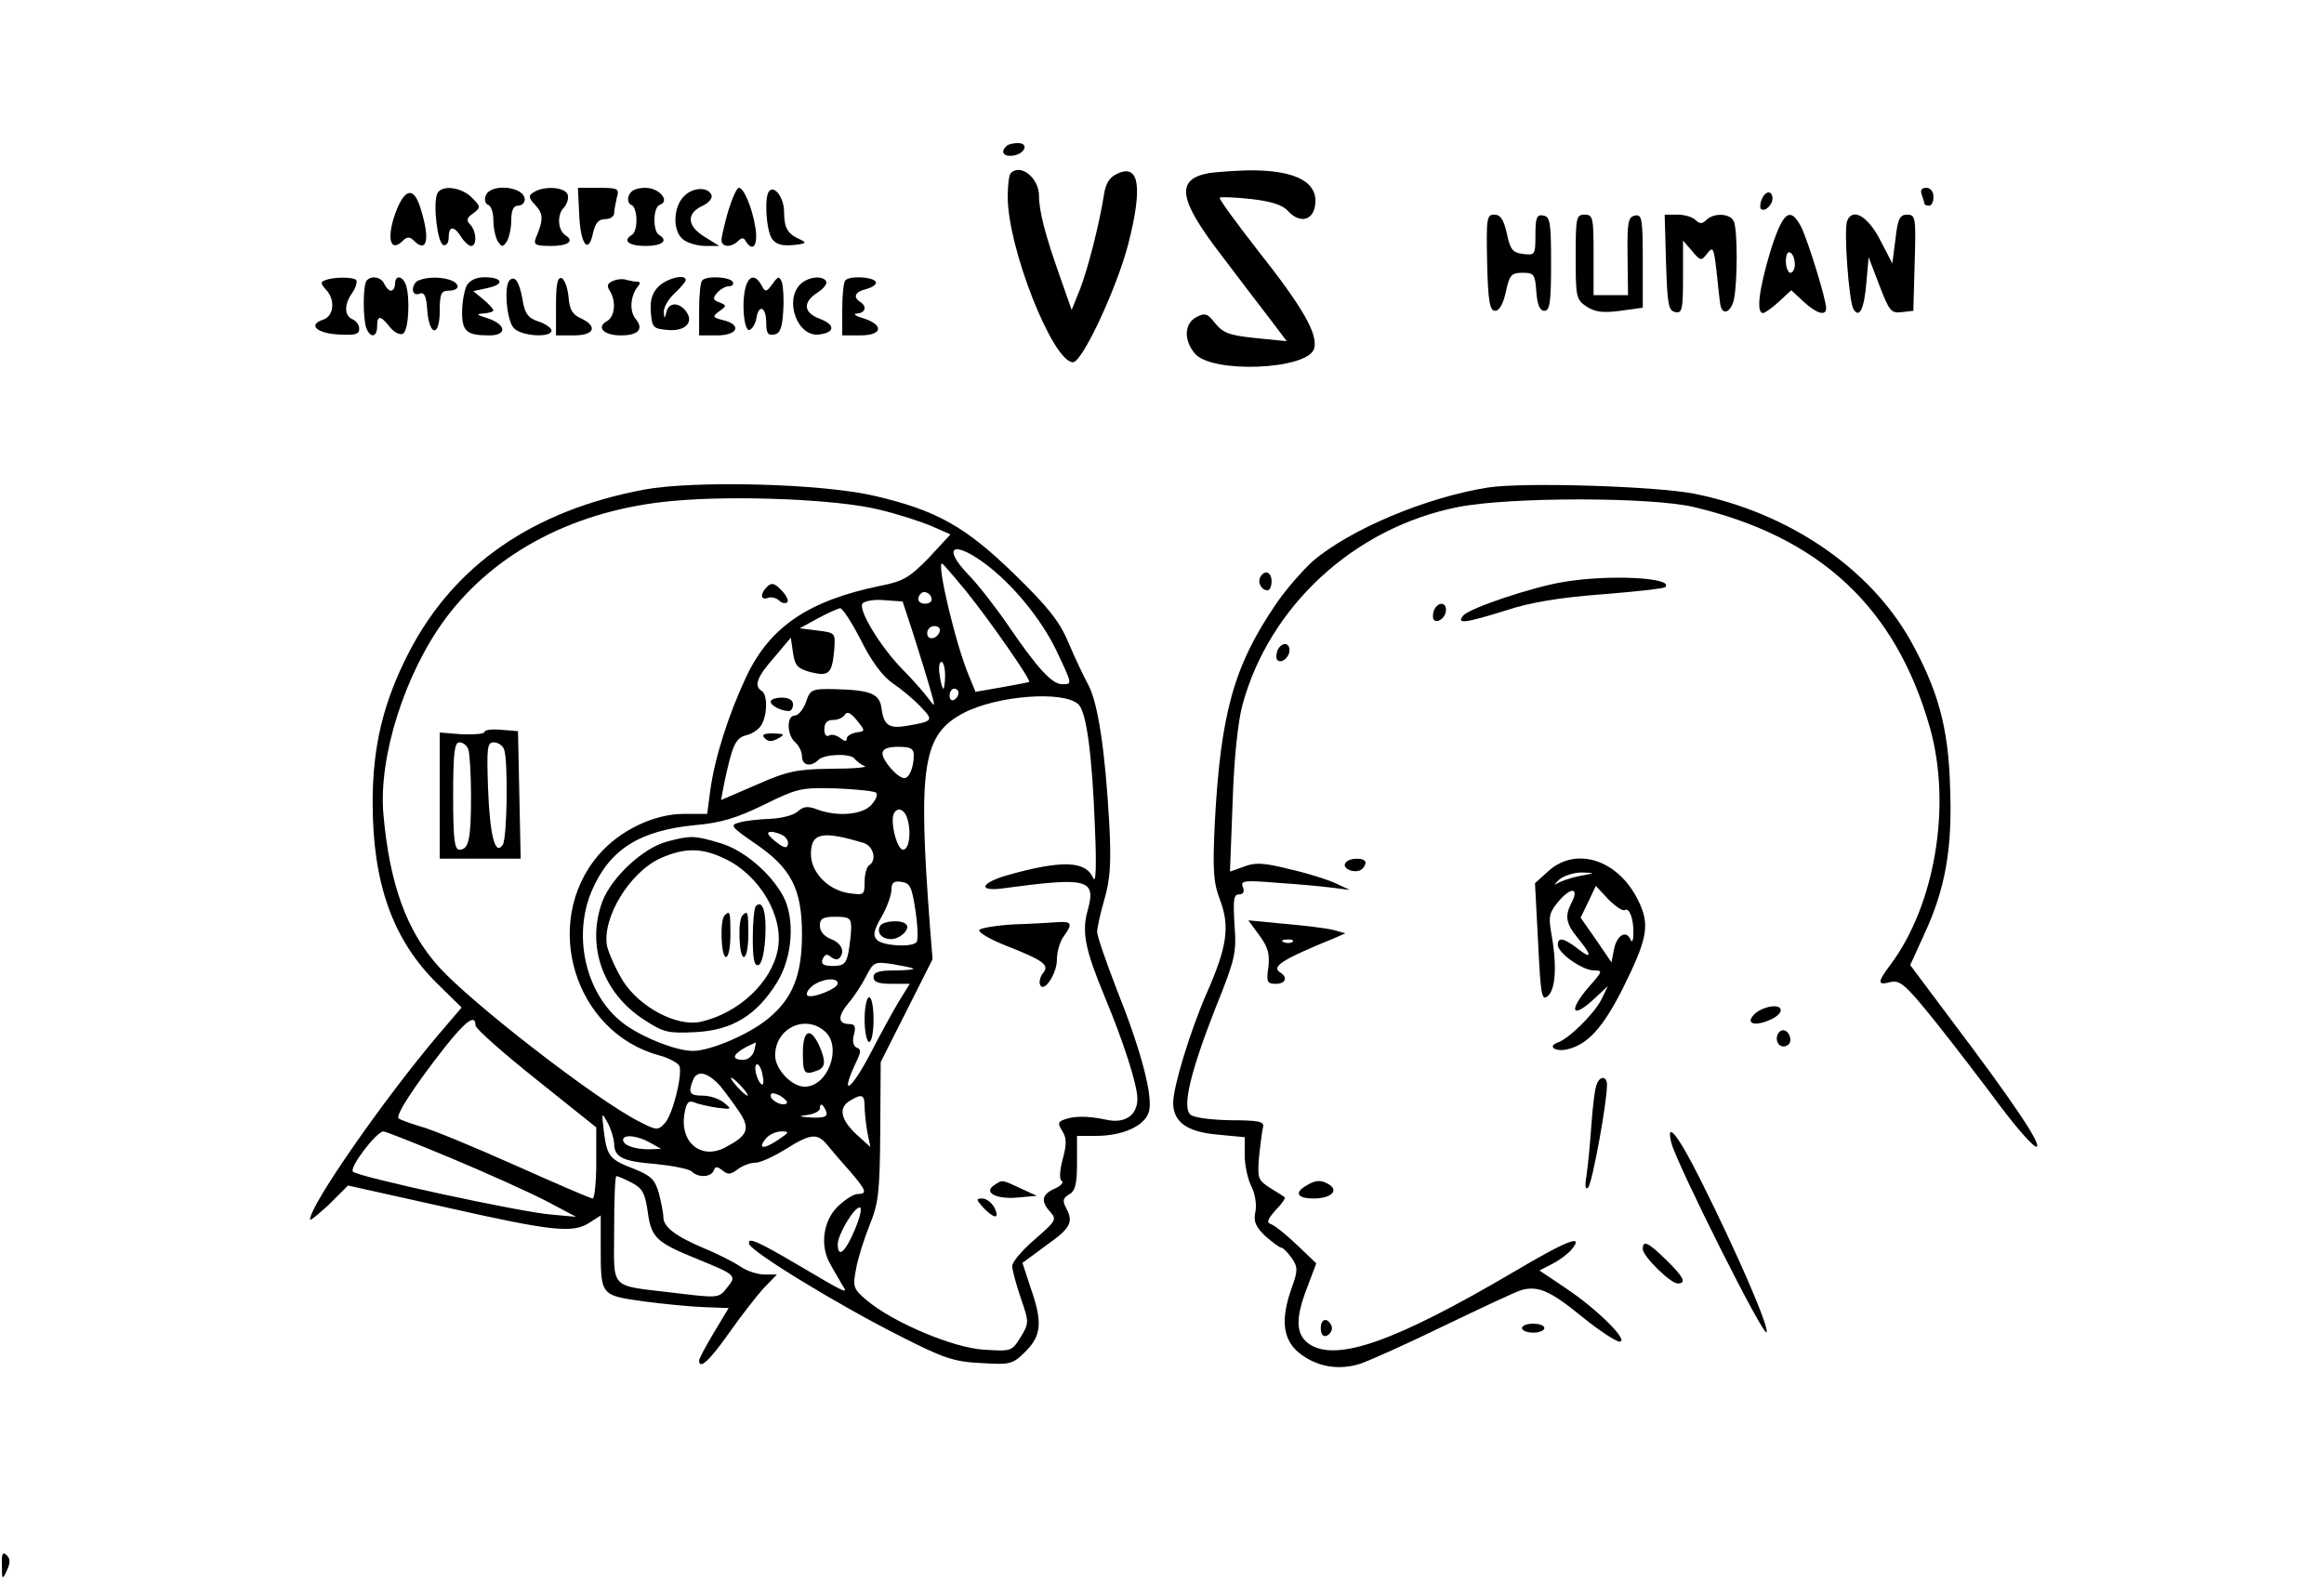 <?xml version="1.0" encoding="UTF-8" standalone="yes"?>
<svg version="1.0" xmlns="http://www.w3.org/2000/svg" width="389pt" height="265pt" viewBox="0 0 519 354" preserveAspectRatio="xMidYMid meet">
  <g transform="translate(0,354) scale(0.1,-0.1)" fill="#000000" stroke="none">
    <path d="M2247 3213 c-14 -13 -6 -24 15 -21 27 4 36 28 11 28 -11 0 -23 -3
-26 -7z"/>
    <path d="M2257 3153 c-4 -3 -7 -27 -7 -53 0 -115 101 -370 146 -370 21 0 99
168 124 266 32 126 24 178 -24 156 -18 -8 -27 -21 -31 -49 -11 -68 -35 -161
-53 -209 l-19 -47 -26 74 c-33 93 -47 147 -47 181 0 40 -41 73 -63 51z"/>
    <path d="M2700 3153 c-75 -14 -69 -58 28 -184 42 -56 93 -122 112 -147 l34
-45 -69 7 c-59 6 -73 11 -91 33 -17 22 -23 24 -42 14 -27 -14 -29 -51 -4 -81
37 -46 252 -37 267 10 10 32 -26 94 -125 219 -49 63 -88 116 -86 119 3 2 34 1
70 -3 44 -5 70 -13 82 -26 24 -27 52 -24 60 5 14 57 -40 87 -151 85 -33 -1
-71 -4 -85 -6z"/>
    <path d="M974 3106 c-9 -25 1 -109 14 -114 7 -2 12 5 12 17 0 26 12 27 28 1 7
-11 17 -20 22 -20 14 0 12 34 -2 48 -9 9 -8 15 7 25 17 13 17 15 -3 35 -25 25
-70 29 -78 8z"/>
    <path d="M1083 3103 c-4 -9 -1 -19 5 -21 7 -2 12 -18 12 -35 0 -18 5 -39 10
-47 9 -13 11 -13 20 0 5 8 10 30 10 48 0 22 5 32 15 32 8 0 15 6 15 14 0 29
-76 37 -87 9z"/>
    <path d="M1190 3110 c-12 -7 -12 -12 4 -29 18 -19 18 -33 1 -73 -6 -15 -1 -18
34 -18 38 0 53 11 32 24 -17 11 -19 46 -4 61 8 9 12 22 9 30 -6 17 -53 20 -76
5z"/>
    <path d="M1292 3058 c3 -66 21 -88 31 -38 5 21 12 30 27 30 11 0 20 6 20 13 0
6 3 22 6 35 6 20 3 22 -40 22 l-47 0 3 -62z"/>
    <path d="M1403 3103 c-4 -9 -1 -19 5 -21 15 -5 16 -58 2 -67 -22 -13 -8 -25
30 -25 38 0 52 12 30 25 -14 9 -13 62 2 67 24 8 -1 38 -32 38 -20 0 -33 -6
-37 -17z"/>
    <path d="M1525 3100 c-24 -26 -24 -79 0 -96 10 -8 33 -14 49 -14 l31 0 -32 20
c-40 24 -42 52 -7 69 14 6 24 17 22 24 -7 20 -43 19 -63 -3z"/>
    <path d="M1625 3068 c-8 -28 -15 -58 -15 -65 0 -16 22 -17 37 -2 8 8 13 8 17
0 16 -26 28 -10 22 29 -7 45 -26 90 -37 90 -5 0 -15 -23 -24 -52z"/>
    <path d="M1717 3113 c-12 -11 -7 -89 6 -107 9 -13 23 -16 47 -14 30 3 32 5 15
13 -27 12 -35 25 -35 61 0 31 -21 60 -33 47z"/>
    <path d="M4294 3104 c3 -9 6 -18 6 -20 0 -2 5 -4 10 -4 6 0 10 9 10 20 0 12
-7 20 -16 20 -11 0 -14 -5 -10 -16z"/>
    <path d="M885 3074 c-25 -61 -18 -103 13 -72 9 9 15 9 24 0 29 -29 37 2 16 69
-14 49 -33 50 -53 3z"/>
    <path d="M3936 3094 c-4 -9 -4 -19 -2 -21 8 -8 26 8 26 23 0 19 -16 18 -24 -2z"/>
    <path d="M3322 2953 c2 -88 6 -108 18 -108 9 0 18 15 24 43 8 37 12 42 37 42
26 0 28 -3 31 -42 2 -30 8 -43 18 -43 12 0 15 18 15 105 0 92 -2 105 -17 108
-15 3 -18 -4 -18 -43 0 -45 -1 -46 -27 -43 -24 3 -29 9 -37 46 -7 31 -14 42
-28 42 -17 0 -18 -8 -16 -107z"/>
    <path d="M3520 2965 c0 -90 1 -95 25 -111 19 -12 36 -14 75 -9 l50 7 0 105 c0
94 -2 104 -17 101 -16 -3 -18 -15 -17 -91 l1 -87 -39 0 -38 0 0 90 c0 83 -1
90 -20 90 -19 0 -20 -7 -20 -95z"/>
    <path d="M3722 2953 c3 -93 5 -108 21 -111 15 -3 17 6 17 78 l0 82 20 -23 c19
-23 21 -23 34 -6 13 17 15 13 21 -40 3 -32 7 -64 8 -72 4 -28 24 -21 31 10 8
40 8 152 0 173 -7 19 -45 21 -62 4 -9 -9 -15 -9 -24 0 -7 7 -25 12 -40 12
l-29 0 3 -107z"/>
    <path d="M3955 2977 c-25 -84 -32 -137 -16 -137 4 0 21 12 36 26 l27 25 27
-25 c29 -27 51 -34 51 -15 0 20 -41 152 -56 182 -25 47 -41 33 -69 -56z m55
-28 c0 -10 -4 -19 -10 -19 -5 0 -10 12 -10 26 0 14 4 23 10 19 6 -3 10 -15 10
-26z"/>
    <path d="M4127 3046 c-8 -20 4 -181 14 -197 13 -22 24 -1 29 59 l5 57 24 -63
c22 -57 26 -63 50 -60 l26 3 3 108 c3 101 2 107 -17 107 -16 0 -21 -9 -26 -55
l-7 -54 -27 52 c-27 53 -62 74 -74 43z"/>
    <path d="M723 2913 c-10 -3 -9 -8 2 -20 22 -22 19 -60 -6 -68 -34 -11 -15 -30
34 -33 38 -2 47 0 47 13 0 8 -7 18 -15 21 -19 8 -19 34 0 60 8 12 11 24 8 28
-7 7 -52 7 -70 -1z"/>
    <path d="M817 2913 c-9 -8 -9 -86 -1 -107 9 -23 24 -20 24 4 0 26 8 25 29 -2
10 -12 23 -18 29 -14 13 8 16 83 6 110 -8 20 -24 21 -24 1 0 -8 -4 -15 -9 -15
-5 0 -11 7 -15 15 -6 15 -28 20 -39 8z"/>
    <path d="M933 2913 c-7 -2 -13 -12 -13 -20 0 -9 6 -13 14 -10 11 5 16 -4 18
-35 4 -60 28 -63 28 -4 0 39 3 46 20 46 11 0 20 4 20 9 0 18 -56 27 -87 14z"/>
    <path d="M1040 2901 c-5 -11 -10 -37 -10 -59 0 -43 10 -52 61 -52 40 0 38 24
-3 38 -26 8 -28 10 -10 11 12 1 22 4 22 7 0 3 -10 14 -22 24 l-23 19 32 7 c39
8 34 24 -7 24 -19 0 -33 -7 -40 -19z"/>
    <path d="M1136 2913 c-13 -13 -6 -92 10 -107 17 -18 84 -22 84 -5 0 5 -13 15
-29 20 -24 8 -31 18 -36 50 -7 39 -17 54 -29 42z"/>
    <path d="M1240 2856 l0 -66 40 0 c46 0 54 20 16 38 -19 8 -26 20 -28 48 -2 21
-9 39 -15 42 -10 3 -13 -14 -13 -62z"/>
    <path d="M1368 2912 c-13 -5 -15 -11 -8 -22 15 -23 12 -58 -6 -68 -25 -14 -7
-32 31 -32 39 0 52 14 33 37 -14 17 -12 50 4 71 7 8 7 12 0 12 -6 0 -16 2 -24
4 -7 3 -21 2 -30 -2z"/>
    <path d="M1469 2899 c-14 -14 -19 -30 -17 -57 3 -35 5 -37 39 -40 40 -3 59 19
38 44 -16 19 -37 17 -42 -3 -4 -17 -5 -17 -6 0 0 10 10 28 24 41 14 13 25 26
25 30 0 14 -42 4 -61 -15z"/>
    <path d="M1567 2913 c-4 -3 -7 -33 -7 -65 l0 -58 40 0 c47 0 56 24 14 34 -24
6 -25 8 -9 20 17 12 17 13 0 20 -14 5 -15 9 -5 21 7 8 19 15 27 15 8 0 11 5 8
10 -7 11 -58 14 -68 3z"/>
    <path d="M1666 2904 c-12 -30 -7 -106 7 -102 6 3 13 14 15 26 5 33 22 26 22
-9 0 -24 4 -30 18 -27 13 2 18 15 20 52 2 27 0 56 -3 65 -6 14 -8 14 -21 -4
-14 -19 -16 -19 -25 -2 -12 21 -25 22 -33 1z"/>
    <path d="M1786 2904 c-36 -36 -6 -118 42 -112 36 4 37 22 2 35 -37 14 -39 37
-5 59 14 9 22 20 19 25 -8 14 -41 10 -58 -7z"/>
    <path d="M1887 2913 c-4 -3 -7 -33 -7 -65 l0 -58 40 0 c50 0 54 23 8 38 -18 5
-25 10 -15 11 19 1 23 16 7 26 -17 11 -11 23 15 29 14 4 23 11 20 16 -7 11
-58 14 -68 3z"/>
    <path d="M1436 2445 c-248 -47 -423 -168 -524 -362 -58 -112 -82 -211 -82
-338 0 -180 45 -307 145 -405 l54 -53 -53 -62 c-121 -143 -286 -380 -286 -412
0 -4 19 12 43 34 l42 42 220 -49 c239 -54 283 -58 320 -34 l25 16 0 -68 c0
-112 -1 -110 95 -124 45 -6 107 -12 137 -13 l54 -2 -33 -55 c-18 -30 -33 -58
-33 -62 0 -22 23 -1 66 60 26 37 61 82 77 100 l31 32 -28 0 c-15 0 -40 8 -54
18 -15 10 -52 29 -82 41 -63 27 -90 47 -90 70 0 9 -5 33 -10 53 -9 31 -18 39
-55 54 -55 21 -61 28 -68 84 -5 43 -5 44 8 20 8 -14 14 -35 15 -46 0 -32 18
-41 94 -47 38 -4 74 -11 80 -17 14 -14 43 -13 49 3 3 9 7 9 19 0 12 -10 18
-10 34 2 10 8 28 15 40 15 11 0 41 14 67 30 57 36 72 37 95 8 9 -11 32 -38 50
-58 36 -42 39 -50 16 -50 -8 0 -29 -13 -45 -29 -32 -32 -39 -88 -16 -127 6
-12 18 -31 25 -44 16 -25 19 -27 -98 42 -90 53 -113 63 -108 46 6 -18 199
-136 336 -205 98 -50 121 -58 182 -61 66 -4 71 -3 100 26 36 36 38 66 11 143
l-18 55 53 39 c55 39 62 52 44 85 -8 15 -6 21 7 29 14 7 18 23 18 70 l0 61 43
0 c60 0 110 23 118 55 9 35 -18 137 -72 272 -24 62 -44 120 -44 129 0 9 7 41
16 72 13 45 16 81 11 172 -9 161 -25 268 -47 309 -11 20 -31 63 -45 96 -20 47
-47 80 -121 152 -109 106 -174 142 -311 174 -119 28 -404 35 -517 14z m528
-45 c42 -10 94 -27 117 -37 l41 -18 -48 -52 c-43 -44 -57 -53 -109 -63 -160
-33 -246 -91 -299 -202 -40 -85 -71 -182 -81 -255 l-7 -53 -52 0 c-67 0 -144
-37 -191 -92 -129 -151 -54 -397 136 -448 22 -6 42 -17 45 -24 7 -20 -15 -109
-33 -128 -15 -16 -18 -16 -57 4 -95 48 -373 263 -448 346 -72 80 -110 184
-124 342 -11 128 48 314 139 437 112 150 293 244 510 263 142 13 372 3 461
-20z m232 -118 c62 -45 127 -123 162 -195 37 -78 37 -77 14 -77 -23 0 -55 35
-120 130 -28 41 -69 94 -91 116 -57 60 -34 76 35 26z m-39 -64 c51 -63 146
-199 141 -203 -2 -1 -29 -6 -62 -12 l-58 -10 -14 34 c-30 70 -73 253 -61 253
2 0 26 -28 54 -62z m-77 -19 c0 -5 -7 -9 -15 -9 -15 0 -20 12 -9 23 8 8 24 -1
24 -14z m-42 -74 c12 -38 29 -92 37 -120 14 -48 14 -49 -3 -26 -9 12 -35 42
-58 65 -48 49 -98 131 -89 146 4 6 26 10 48 8 l42 -3 23 -70z m-116 -17 c24
-48 49 -81 71 -96 18 -12 46 -35 62 -52 30 -31 29 -33 -30 -43 -40 -7 -52 1
-57 38 -4 34 -24 42 -106 44 -50 1 -54 -1 -63 -29 -6 -16 -17 -30 -25 -30 -19
0 -18 -44 1 -60 8 -7 15 -21 15 -31 0 -21 20 -25 37 -8 13 13 73 15 81 2 4 -5
14 -13 22 -16 8 -3 -25 -6 -73 -6 -78 -1 -99 -5 -169 -36 l-79 -34 6 32 c19
91 26 107 51 113 13 3 29 14 34 24 13 24 13 67 0 75 -18 11 -11 31 28 75 l37
44 5 -34 c4 -28 10 -35 39 -43 41 -10 48 -4 53 48 3 40 3 40 -37 45 l-40 5 40
22 c22 12 45 22 50 23 6 0 27 -33 47 -72z m176 20 c-6 -18 -28 -21 -28 -4 0 9
7 16 16 16 9 0 14 -5 12 -12z m12 -98 c0 -16 -2 -30 -4 -30 -2 0 -6 14 -8 30
-3 17 -1 30 4 30 4 0 8 -13 8 -30z m30 -39 c0 -6 -4 -13 -10 -16 -5 -3 -10 1
-10 9 0 9 5 16 10 16 6 0 10 -4 10 -9z m268 -26 c18 -16 31 -113 37 -275 4
-90 2 -128 -4 -113 -17 38 -69 40 -188 7 -65 -18 -72 -39 -10 -30 186 25 205
20 186 -49 -14 -49 -6 -88 38 -194 42 -101 73 -197 73 -228 0 -37 -28 -56 -69
-47 -41 9 -74 9 -96 0 -13 -5 -13 -9 -3 -25 10 -16 10 -30 1 -63 -7 -27 -8
-45 -2 -49 5 -3 -2 -11 -16 -17 -29 -13 -32 -28 -9 -53 14 -16 11 -20 -35 -60
-28 -24 -51 -51 -51 -60 0 -9 9 -41 19 -71 19 -55 19 -56 0 -88 -20 -32 -21
-32 -83 -28 -68 4 -203 61 -262 111 -29 25 -31 29 -23 70 4 23 18 67 30 97 20
49 23 73 24 210 l1 155 58 115 58 115 -6 75 c-27 358 -16 428 76 476 76 39
223 50 256 19z m-497 -63 c-11 -2 -21 -8 -21 -14 0 -7 -5 -6 -15 2 -8 6 -19 9
-25 5 -6 -3 -10 3 -10 14 0 14 6 21 19 21 11 0 23 5 27 12 5 8 13 4 27 -13 19
-24 19 -24 -2 -27z m129 -51 c0 -26 -10 -51 -21 -51 -15 0 -49 39 -49 55 0 10
11 15 35 15 28 0 35 -4 35 -19z m-84 -84 c4 -4 -1 -16 -11 -27 -20 -22 -76
-27 -121 -10 -21 8 -31 7 -44 -5 -9 -8 -36 -15 -61 -16 -24 -1 -55 -4 -68 -8
-23 -6 -21 -9 34 -47 81 -55 105 -102 105 -203 0 -92 -21 -144 -76 -189 -42
-35 -129 -72 -168 -72 -35 0 -106 27 -149 57 -88 61 -122 196 -77 301 40 93
107 135 232 147 57 5 93 16 154 46 75 37 83 38 161 36 46 -2 86 -6 89 -10z
m68 -53 c11 -29 7 -74 -8 -74 -14 0 -30 66 -20 82 8 13 21 9 28 -8z m-275 -43
c7 -5 12 -14 9 -21 -2 -8 -11 -5 -28 9 -17 14 -20 20 -10 21 8 0 21 -4 29 -9z
m179 -16 c22 -7 30 -39 12 -50 -5 -3 -10 -20 -10 -37 0 -30 -1 -30 -37 -25
-46 8 -83 47 -83 87 0 48 25 53 118 25z m116 -153 c5 -34 6 -66 2 -69 -11 -12
-75 -8 -88 5 -10 10 -8 21 10 52 12 21 22 49 22 60 0 16 5 21 23 18 19 -3 23
-12 31 -66z m-144 -36 c0 -13 -3 -38 -6 -55 -5 -26 -11 -31 -35 -31 -21 0 -27
4 -23 15 5 11 10 13 19 5 6 -5 15 -7 18 -3 14 14 6 34 -18 43 -15 6 -25 17
-25 30 0 16 7 20 35 20 30 0 35 -3 35 -24z m139 -92 c2 -2 -17 -4 -42 -4 -35
0 -47 -4 -47 -15 0 -11 11 -15 41 -15 l40 0 -26 -42 c-14 -24 -41 -73 -60
-110 -46 -89 -73 -105 -32 -19 9 19 9 25 0 28 -8 3 -11 14 -7 29 5 18 2 24 -9
24 -27 0 -28 17 -3 47 13 15 31 43 40 61 16 31 19 32 59 26 23 -4 44 -8 46
-10z m-169 -33 c0 -12 -59 -35 -68 -27 -4 4 2 14 12 22 22 16 56 19 56 5z
m-810 -94 c0 -7 61 -61 135 -120 l135 -108 0 -80 c0 -43 -4 -79 -8 -79 -5 0
-83 34 -175 75 -92 41 -186 80 -210 86 -23 7 -45 15 -49 18 -7 7 32 68 104
160 47 59 68 74 68 48z m782 -14 c38 -35 6 -123 -46 -123 -29 0 -66 39 -66 70
0 61 68 93 112 53z m-159 -43 c-3 -11 -14 -20 -24 -20 -34 0 -21 18 28 39 0 1
-1 -8 -4 -19z m19 -55 c3 -13 2 -22 -2 -20 -11 7 -20 45 -10 45 4 0 10 -11 12
-25z m-96 -22 c13 -16 33 -43 45 -61 24 -37 17 -52 -33 -78 -53 -28 -101 11
-91 74 4 26 9 32 22 27 9 -4 32 -9 51 -12 33 -4 34 -4 16 11 -11 9 -32 16 -48
16 -29 0 -33 6 -22 34 9 24 32 19 60 -11z m49 -3 c10 -11 16 -20 13 -20 -3 0
-13 9 -23 20 -10 11 -16 20 -13 20 3 0 13 -9 23 -20z m101 -37 c-8 -8 -36 5
-36 17 0 7 6 7 21 0 11 -7 18 -14 15 -17z m174 -7 c0 -13 3 -39 6 -57 l7 -34
-32 29 c-35 33 -40 60 -13 75 26 16 32 13 32 -13z m-86 -11 c4 -12 -3 -15 -32
-14 -30 2 -32 3 -9 6 15 2 27 9 27 14 0 14 7 11 14 -6z m-838 -105 c79 -33
174 -76 211 -95 l68 -36 -55 5 c-67 5 -432 84 -444 96 -9 9 52 89 68 90 5 0
73 -27 152 -60z m729 40 c-32 -21 -45 -19 -25 5 7 8 22 15 34 15 19 0 18 -2
-9 -20z m-285 -5 l25 -14 -27 -1 c-32 0 -58 9 -58 21 0 13 32 10 60 -6z m-40
-90 c23 -12 29 -23 35 -64 8 -59 19 -69 110 -106 88 -36 90 -37 67 -65 -18
-23 -19 -23 -118 -11 -148 18 -134 4 -134 142 0 65 2 119 5 119 4 0 19 -7 35
-15z m498 -105 c-21 -50 -38 -65 -38 -32 0 21 36 82 49 82 6 0 1 -22 -11 -50z"/>
    <path d="M1712 2228 c-16 -16 -15 -31 2 -25 7 3 19 0 25 -6 6 -6 14 -7 18 -4
4 4 -2 16 -13 27 -15 16 -22 18 -32 8z"/>
    <path d="M1080 1903 c0 -4 -22 -6 -50 -5 l-50 4 0 -141 0 -141 90 0 91 0 -3
143 -3 142 -37 3 c-21 2 -38 0 -38 -5z m-36 -39 c3 -9 6 -55 6 -104 0 -97 -5
-120 -26 -120 -11 0 -14 24 -14 120 0 96 3 120 14 120 8 0 17 -7 20 -16z m80
0 c9 -24 7 -197 -3 -213 -17 -26 -29 20 -33 127 -3 90 -2 102 13 102 9 0 20
-7 23 -16z"/>
    <path d="M1720 1971 c0 -9 24 -21 41 -21 5 0 9 7 9 15 0 9 -9 15 -25 15 -14 0
-25 -4 -25 -9z"/>
    <path d="M1707 1889 c8 -8 16 -8 30 0 16 9 14 10 -11 11 -22 0 -27 -3 -19 -11z"/>
    <path d="M2265 1473 c-38 -2 -74 -8 -78 -12 -5 -5 22 -21 60 -36 84 -33 97
-43 82 -61 -6 -7 -9 -19 -7 -25 7 -22 38 22 38 55 0 18 7 41 15 52 21 28 18
34 -12 32 -16 -1 -59 -4 -98 -5z"/>
    <path d="M2220 890 c-25 -16 3 -32 51 -28 l44 4 -37 17 c-43 20 -39 19 -58 7z"/>
    <path d="M2195 840 c10 -11 22 -20 27 -20 5 0 4 9 -2 20 -6 11 -18 20 -27 20
-14 0 -14 -2 2 -20z"/>
    <path d="M1488 1658 c-53 -14 -123 -79 -144 -133 -37 -99 0 -206 94 -266 43
-28 53 -30 114 -27 82 4 137 38 182 111 35 56 41 142 14 193 -28 52 -89 104
-142 119 -56 17 -66 17 -118 3z m127 -37 c79 -36 135 -129 121 -204 -14 -74
-88 -143 -173 -162 -53 -11 -135 32 -173 91 -16 26 -32 62 -36 79 -11 63 51
165 120 196 52 23 90 24 141 0z"/>
    <path d="M1687 1514 c-4 -4 -7 -36 -7 -71 0 -47 3 -64 13 -61 7 3 13 27 15 63
3 55 -6 84 -21 69z"/>
    <path d="M1617 1493 c-11 -10 -8 -93 3 -93 6 0 10 23 10 50 0 51 -1 55 -13 43z"/>
    <path d="M1657 1493 c-11 -10 -8 -93 3 -93 6 0 10 23 10 50 0 51 -1 55 -13 43z"/>
    <path d="M1965 1470 c-9 -15 3 -30 24 -30 21 0 44 23 34 33 -10 11 -51 8 -58
-3z"/>
    <path d="M1930 1260 c0 -27 5 -50 10 -50 6 0 10 23 10 50 0 28 -4 50 -10 50
-5 0 -10 -22 -10 -50z"/>
    <path d="M1792 1185 c0 -45 3 -50 32 -39 19 7 20 21 4 57 -20 42 -36 33 -36
-18z"/>
    <path d="M3325 2450 c-140 -22 -310 -94 -393 -165 -23 -21 -61 -64 -83 -97
-94 -138 -123 -245 -136 -489 -5 -107 -3 -133 12 -172 22 -59 16 -104 -31
-210 -36 -83 -74 -207 -74 -243 0 -43 31 -65 98 -71 l62 -6 0 -41 c0 -22 7
-54 15 -69 8 -16 12 -40 9 -56 -5 -22 0 -34 22 -55 16 -14 32 -26 36 -26 4 0
14 -11 23 -23 14 -21 14 -28 0 -67 -25 -70 -20 -114 15 -144 39 -32 88 -41
137 -26 21 7 106 45 188 85 83 40 160 76 173 80 38 11 66 -2 137 -60 37 -30
75 -55 83 -55 23 0 -50 73 -121 120 l-58 39 29 15 c16 8 34 22 42 31 31 37 -7
23 -130 -50 -262 -154 -394 -201 -455 -161 -31 21 -33 56 -5 128 l20 53 -43
41 c-23 22 -49 43 -57 46 -12 4 -10 10 9 32 14 14 23 27 20 29 -2 2 -17 11
-33 21 -26 17 -28 21 -24 69 3 29 7 59 9 67 3 12 -10 15 -73 15 -47 1 -83 6
-90 13 -18 18 1 96 57 239 44 109 47 123 42 186 -3 54 -2 67 10 67 10 0 13 6
9 16 -6 15 2 16 76 10 46 -3 101 -8 123 -11 l40 -5 -30 14 c-16 8 -63 23 -103
32 -59 15 -79 16 -104 6 l-31 -11 6 157 c3 96 12 180 22 216 60 221 250 396
481 442 114 23 434 23 529 0 282 -67 451 -225 527 -493 49 -173 12 -396 -88
-530 -30 -40 -30 -47 0 -39 21 5 34 -6 99 -87 40 -50 106 -136 146 -190 40
-53 77 -95 82 -91 10 6 -54 102 -194 287 l-89 119 31 68 c48 103 64 194 58
335 -4 131 -28 214 -89 324 -92 162 -273 285 -483 327 -88 17 -380 26 -460 14z"/>
    <path d="M2815 2250 c-7 -12 2 -30 16 -30 5 0 9 9 9 20 0 21 -15 27 -25 10z"/>
    <path d="M3495 2239 c-71 -11 -212 -59 -226 -75 -17 -20 2 -18 95 11 54 18
121 29 215 36 75 6 138 13 141 16 22 21 -122 29 -225 12z"/>
    <path d="M3203 2175 c-3 -9 -3 -18 0 -21 9 -9 27 6 27 22 0 19 -19 18 -27 -1z"/>
    <path d="M2853 2085 c-3 -9 -3 -18 0 -21 9 -9 27 6 27 22 0 19 -19 18 -27 -1z"/>
    <path d="M3005 1610 c-8 -12 20 -24 35 -15 5 3 10 10 10 16 0 12 -37 12 -45
-1z"/>
    <path d="M3460 1593 l-31 -28 7 -133 c6 -121 8 -132 23 -118 17 17 19 72 6
142 -6 35 -4 44 18 70 27 31 45 29 28 -4 -16 -31 -13 -47 14 -80 32 -39 32
-49 -1 -23 -31 24 -44 26 -44 8 0 -18 55 -57 81 -57 20 0 19 -2 -10 -35 -49
-56 -40 -76 12 -27 l29 27 -15 -31 c-16 -31 -73 -88 -99 -96 -22 -9 -1 -21 25
-14 44 11 78 48 122 135 57 115 62 144 33 201 -45 88 -137 117 -198 63z m68
-12 c-20 -4 -43 -12 -50 -17 -8 -5 -5 -1 5 9 11 9 33 16 51 16 31 -1 31 -1 -6
-8z m102 -76 c10 6 20 -20 19 -53 0 -15 -3 -21 -6 -14 -9 23 -30 12 -37 -19
l-6 -31 -34 50 -35 50 17 35 17 36 28 -30 c16 -16 32 -27 37 -24z"/>
    <path d="M2813 1448 c19 -26 23 -41 20 -70 -5 -33 -3 -38 16 -38 22 0 28 14
11 25 -22 13 2 29 120 77 l25 11 -25 7 c-14 4 -63 10 -109 14 l-83 8 25 -34z
m74 -14 c-3 -3 -12 -4 -19 -1 -8 3 -5 6 6 6 11 1 17 -2 13 -5z"/>
    <path d="M3924 1276 c-10 -8 -16 -18 -11 -22 10 -10 59 8 65 24 5 17 -30 15
-54 -2z"/>
    <path d="M3976 1233 c-12 -12 -6 -33 9 -33 8 0 15 6 15 14 0 17 -14 28 -24 19z"/>
    <path d="M3567 1115 c-4 -8 -9 -49 -12 -92 -3 -43 -8 -94 -11 -113 -4 -23 -2
-32 4 -25 9 9 42 189 42 229 0 20 -16 21 -23 1z"/>
    <path d="M3734 984 c13 -49 209 -440 213 -423 4 16 -66 177 -148 341 -50 100
-78 135 -65 82z"/>
    <path d="M2918 889 c-28 -16 -21 -29 16 -29 38 0 57 17 35 31 -18 11 -30 11
-51 -2z"/>
    <path d="M3670 747 c0 -16 62 -77 78 -77 21 0 13 15 -26 53 -40 39 -52 45 -52
24z"/>
    <path d="M2950 570 c0 -13 5 -20 13 -17 6 2 12 10 12 17 0 7 -6 15 -12 18 -8
2 -13 -5 -13 -18z"/>
    <path d="M3400 570 c0 -5 11 -10 25 -10 14 0 25 5 25 10 0 6 -11 10 -25 10
-14 0 -25 -4 -25 -10z"/>
    <path d="M1 40 c0 -33 1 -34 11 -12 8 17 8 26 0 34 -9 9 -12 4 -11 -22z"/>
  </g>
</svg>